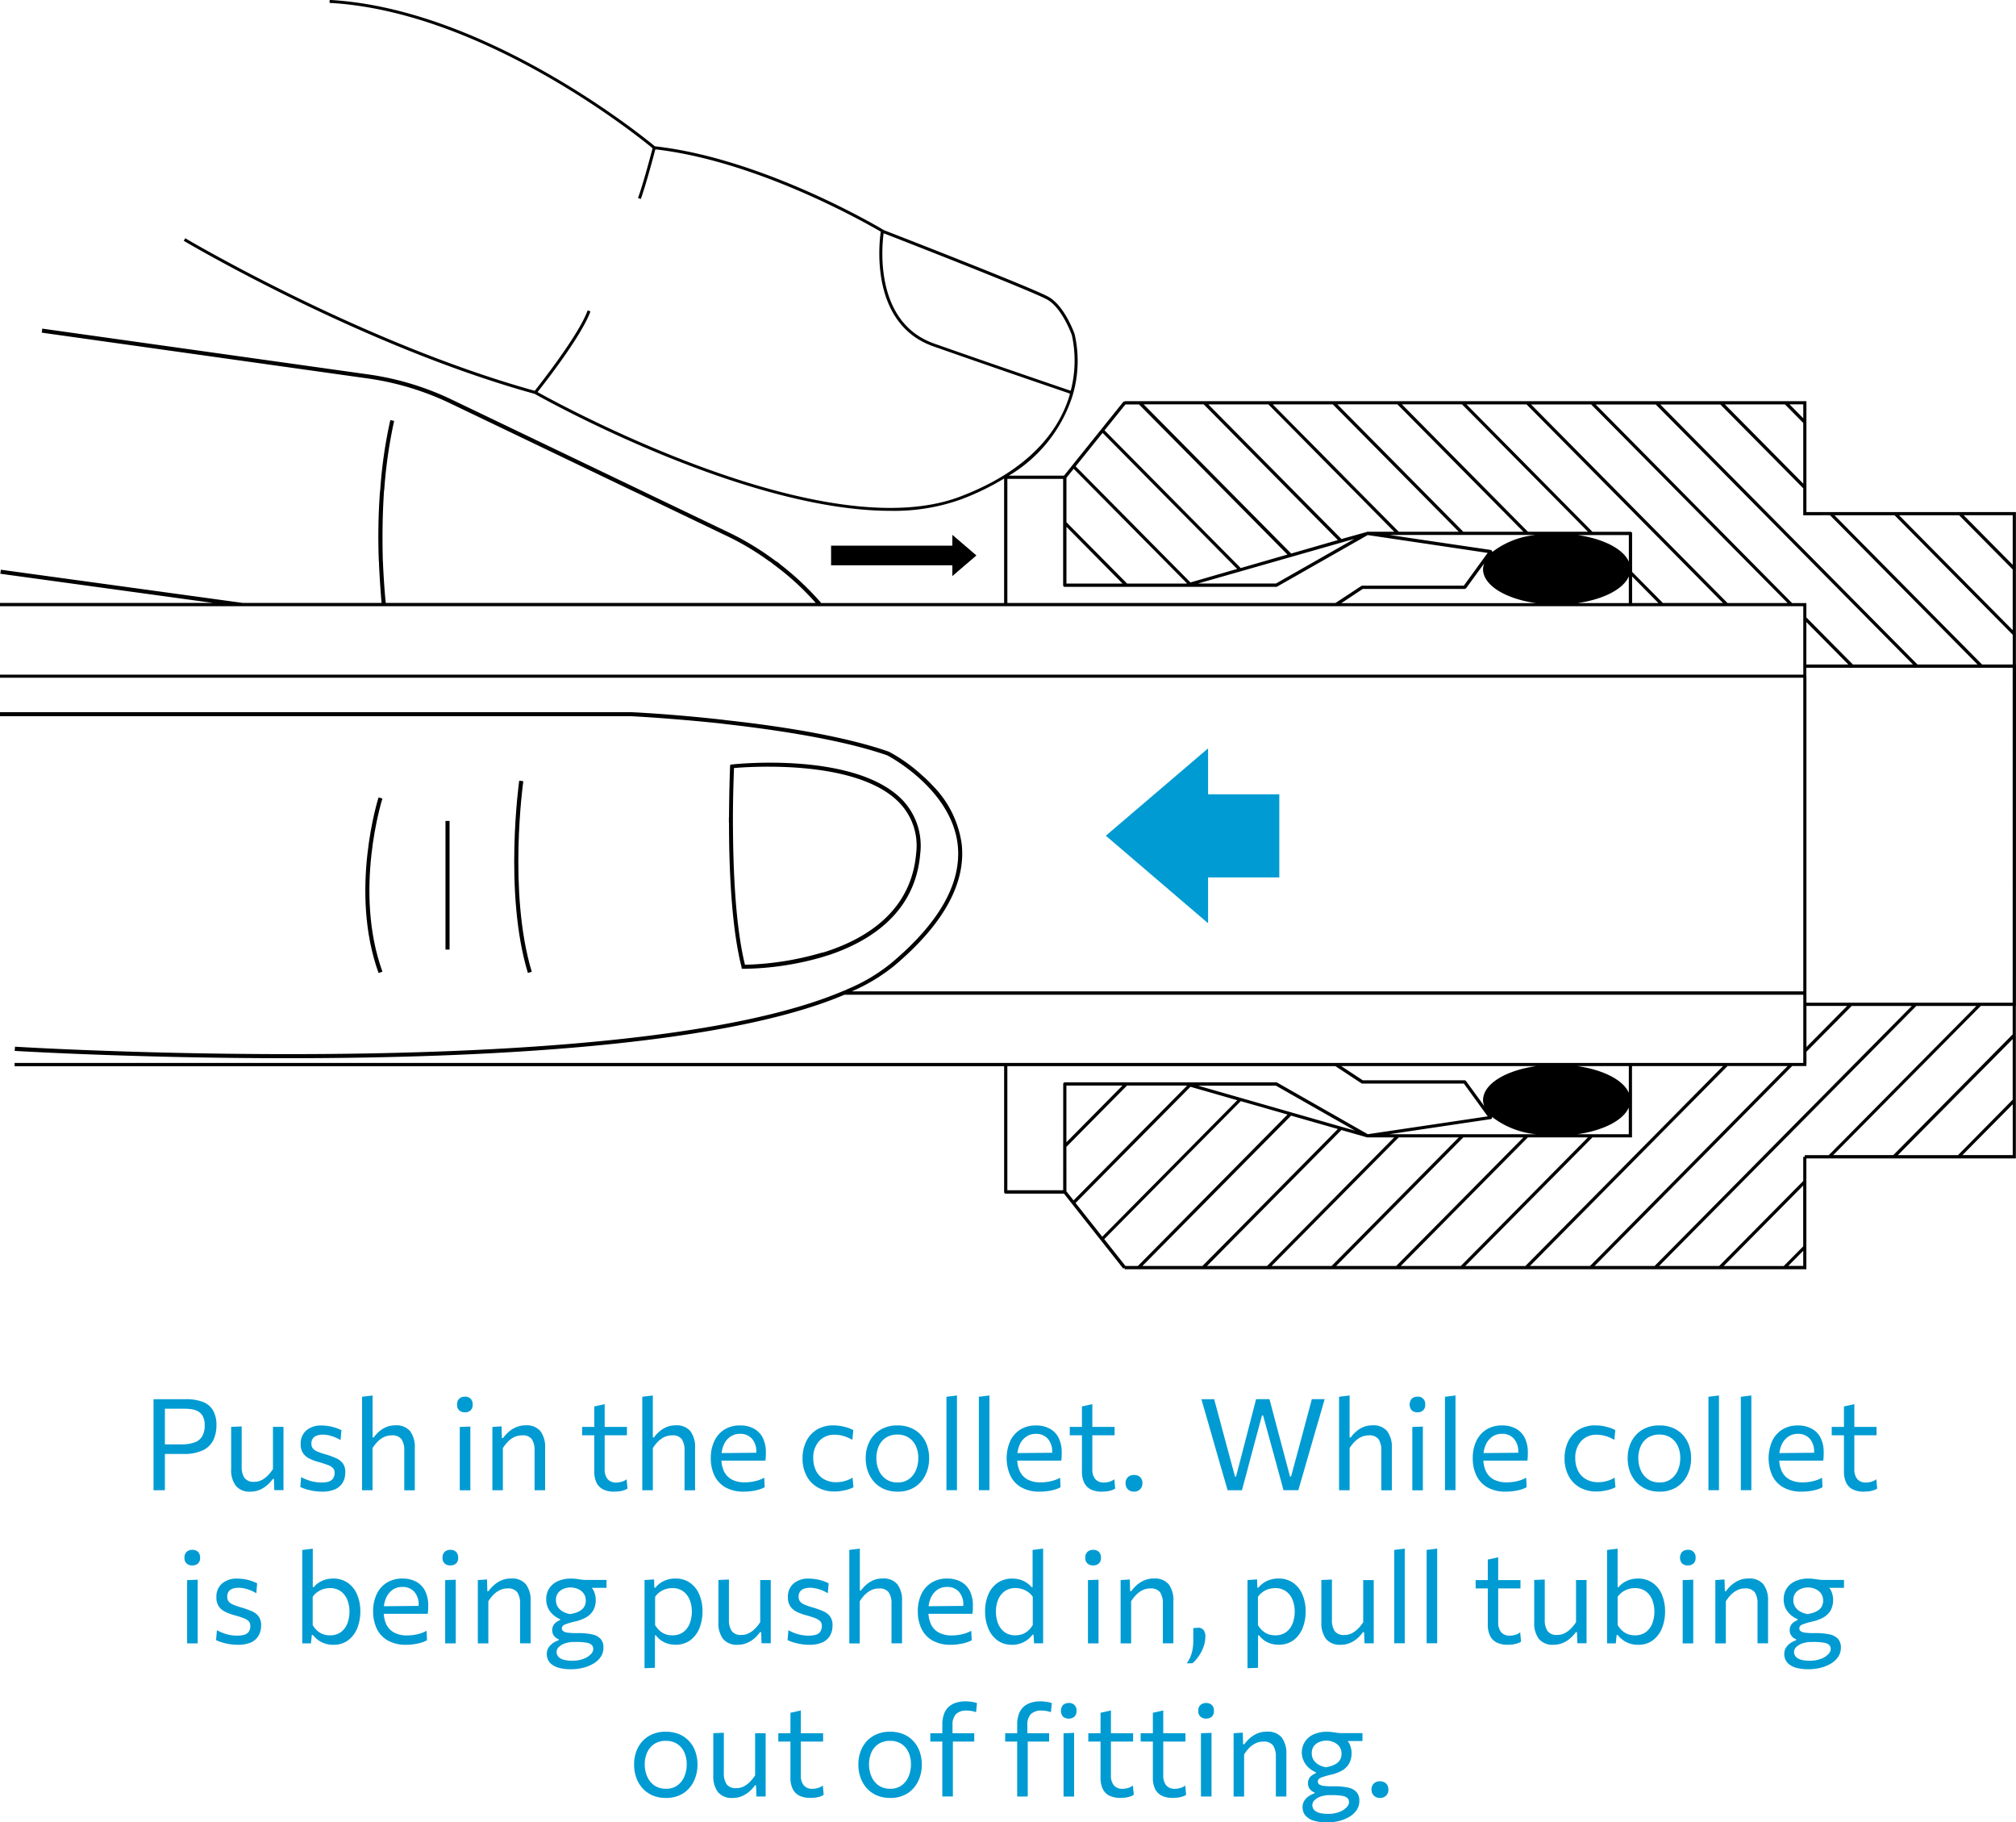 <?xml version="1.0" encoding="UTF-8"?> <svg xmlns="http://www.w3.org/2000/svg" xmlns:xlink="http://www.w3.org/1999/xlink" width="200.474" height="181.188" viewBox="0 0 200.474 181.188"><defs><clipPath id="clip-path"><rect id="Rectangle_53" data-name="Rectangle 53" width="200.474" height="181.188" transform="translate(0)" fill="none"></rect></clipPath></defs><g id="Group_4952" data-name="Group 4952" clip-path="url(#clip-path)"><g id="Group_4946" data-name="Group 4946" transform="translate(15.267 138.741)"><g id="Group_4881" data-name="Group 4881" transform="translate(0 0.37)"><path id="Path_3998" data-name="Path 3998" d="M-190.73,117.953V108.9h3.2a4.681,4.681,0,0,1,1.711.272,2.016,2.016,0,0,1,1.011.851,2.878,2.878,0,0,1,.334,1.466,3.369,3.369,0,0,1-.307,1.475,2.211,2.211,0,0,1-1.025,1.011,4.372,4.372,0,0,1-1.965.37h-1.978v-.953h1.764a3.841,3.841,0,0,0,1.328-.192,1.435,1.435,0,0,0,.766-.61,2.146,2.146,0,0,0,.249-1.1,1.862,1.862,0,0,0-.183-.887,1.2,1.2,0,0,0-.477-.49,1.767,1.767,0,0,0-.637-.214,4.908,4.908,0,0,0-.664-.049h-2.553l.557-.784v8.883Z" transform="translate(190.73 -108.9)" fill="#009bd2"></path></g><g id="Group_4882" data-name="Group 4882" transform="translate(7.72 3.078)"><path id="Path_3999" data-name="Path 3999" d="M-171.471,121.462a1.759,1.759,0,0,1-1.466-.579,2.606,2.606,0,0,1-.463-1.675v-4.183l1.047-.045v3.978a1.986,1.986,0,0,0,.276,1.14,1.105,1.105,0,0,0,.971.388,1.574,1.574,0,0,0,.74-.174,2.332,2.332,0,0,0,.615-.459,4.39,4.39,0,0,0,.508-.633v-4.2h1.047v6.295h-.913l-.04-1.114h-.111a3.3,3.3,0,0,1-.512.575,2.8,2.8,0,0,1-.74.486A2.205,2.205,0,0,1-171.471,121.462Z" transform="translate(173.4 -114.98)" fill="#009bd2"></path></g><g id="Group_4883" data-name="Group 4883" transform="translate(14.599 2.989)"><path id="Path_4000" data-name="Path 4000" d="M-155.817,121.351a5.227,5.227,0,0,1-.789-.062,6.8,6.8,0,0,1-.744-.165,3.8,3.8,0,0,1-.61-.236l.08-.985a4.174,4.174,0,0,0,.624.285,4.064,4.064,0,0,0,.691.192,3.958,3.958,0,0,0,.722.067,2.676,2.676,0,0,0,.646-.076.883.883,0,0,0,.468-.294.959.959,0,0,0,.174-.619.628.628,0,0,0-.151-.437,1.327,1.327,0,0,0-.508-.312,9.675,9.675,0,0,0-.967-.312,4.574,4.574,0,0,1-.9-.343,1.6,1.6,0,0,1-.619-.544,1.583,1.583,0,0,1-.227-.891,1.694,1.694,0,0,1,.561-1.35,2.2,2.2,0,0,1,1.51-.49,4.252,4.252,0,0,1,.762.067,4.753,4.753,0,0,1,.682.174,3.705,3.705,0,0,1,.539.227l-.089.985a3.3,3.3,0,0,0-.628-.312,3.615,3.615,0,0,0-.624-.183,3.039,3.039,0,0,0-.526-.053,1.86,1.86,0,0,0-.517.076.828.828,0,0,0-.428.267.81.81,0,0,0-.174.557.752.752,0,0,0,.12.437.988.988,0,0,0,.419.321,5.452,5.452,0,0,0,.824.29,8.1,8.1,0,0,1,1.074.388,1.717,1.717,0,0,1,.691.526,1.439,1.439,0,0,1,.241.891,2.007,2.007,0,0,1-.241.989,1.656,1.656,0,0,1-.757.686A3.18,3.18,0,0,1-155.817,121.351Z" transform="translate(157.96 -114.78)" fill="#009bd2"></path></g><g id="Group_4884" data-name="Group 4884" transform="translate(20.738 0)"><path id="Path_4001" data-name="Path 4001" d="M-144.18,117.492V108.2l1.047-.129v4.17h.111a3.574,3.574,0,0,1,.49-.544,2.627,2.627,0,0,1,.717-.468,2.283,2.283,0,0,1,.949-.187,1.765,1.765,0,0,1,1.466.579,2.641,2.641,0,0,1,.463,1.675v4.2h-1.047v-3.925a1.975,1.975,0,0,0-.272-1.145,1.1,1.1,0,0,0-.976-.388,1.767,1.767,0,0,0-.775.169,2.317,2.317,0,0,0-.633.459,3.912,3.912,0,0,0-.5.637v4.192h-1.038Z" transform="translate(144.18 -108.07)" fill="#009bd2"></path></g><g id="Group_4885" data-name="Group 4885" transform="translate(30.182 0.125)"><path id="Path_4002" data-name="Path 4002" d="M-122.2,109.9a.818.818,0,0,1-.561-.192.744.744,0,0,1-.214-.584.74.74,0,0,1,.214-.579.82.82,0,0,1,.57-.2.769.769,0,0,1,.557.2.764.764,0,0,1,.209.575.736.736,0,0,1-.209.584A.785.785,0,0,1-122.2,109.9Zm-.508,7.747v-6.29l1.051-.04v6.335h-1.051Z" transform="translate(122.98 -108.35)" fill="#009bd2"></path></g><g id="Group_4886" data-name="Group 4886" transform="translate(33.697 2.971)"><path id="Path_4003" data-name="Path 4003" d="M-115.09,121.191V114.9l.913-.062.031,1.167h.111a4.047,4.047,0,0,1,.521-.579,2.814,2.814,0,0,1,.748-.486,2.389,2.389,0,0,1,.989-.2,1.759,1.759,0,0,1,1.466.579,2.641,2.641,0,0,1,.463,1.675v4.2h-1.047v-3.925a2.012,2.012,0,0,0-.267-1.145,1.1,1.1,0,0,0-.976-.388,1.767,1.767,0,0,0-.775.169,2.252,2.252,0,0,0-.633.459,3.912,3.912,0,0,0-.5.637v4.192Z" transform="translate(115.09 -114.74)" fill="#009bd2"></path></g><g id="Group_4887" data-name="Group 4887" transform="translate(42.621 0.864)"><path id="Path_4004" data-name="Path 4004" d="M-95.06,113.106v-.833h4.455v.833H-95.06Zm3.163,5.6a2.339,2.339,0,0,1-1.065-.218,1.473,1.473,0,0,1-.664-.664,2.53,2.53,0,0,1-.227-1.145v-6.442l1.034-.227v6.429a1.524,1.524,0,0,0,.29,1.02,1.08,1.08,0,0,0,.887.343,2.01,2.01,0,0,0,.512-.076,1.438,1.438,0,0,0,.495-.249l.089.922a1.172,1.172,0,0,1-.343.165,2.768,2.768,0,0,1-.477.116C-91.536,118.693-91.714,118.706-91.9,118.706Z" transform="translate(95.06 -110.01)" fill="#009bd2"></path></g><g id="Group_4888" data-name="Group 4888" transform="translate(48.604 0)"><path id="Path_4005" data-name="Path 4005" d="M-81.63,117.492V108.2l1.047-.129v4.17h.116a3.352,3.352,0,0,1,.49-.544,2.627,2.627,0,0,1,.717-.468,2.283,2.283,0,0,1,.949-.187,1.759,1.759,0,0,1,1.466.579,2.641,2.641,0,0,1,.463,1.675v4.2h-1.047v-3.925a2.012,2.012,0,0,0-.267-1.145,1.109,1.109,0,0,0-.976-.388,1.767,1.767,0,0,0-.775.169,2.252,2.252,0,0,0-.633.459,3.912,3.912,0,0,0-.5.637v4.192H-81.63Z" transform="translate(81.63 -108.07)" fill="#009bd2"></path></g><g id="Group_4889" data-name="Group 4889" transform="translate(55.415 2.98)"><path id="Path_4006" data-name="Path 4006" d="M-63.039,121.34a3.584,3.584,0,0,1-1.858-.432,2.7,2.7,0,0,1-1.087-1.181,3.961,3.961,0,0,1-.356-1.715,3.917,3.917,0,0,1,.347-1.688,2.709,2.709,0,0,1,1-1.149,2.848,2.848,0,0,1,1.559-.414,2.8,2.8,0,0,1,1.372.312,2.105,2.105,0,0,1,.887.909,3.215,3.215,0,0,1,.312,1.479c0,.156,0,.3-.009.423a2.732,2.732,0,0,1-.04.379l-.922-.463c.009-.067.013-.129.018-.192s0-.125,0-.183a1.9,1.9,0,0,0-.445-1.363,1.524,1.524,0,0,0-1.163-.468,1.65,1.65,0,0,0-.993.3,1.906,1.906,0,0,0-.642.815,2.944,2.944,0,0,0-.227,1.185v.147a2.934,2.934,0,0,0,.254,1.27,1.829,1.829,0,0,0,.771.82,2.69,2.69,0,0,0,1.319.285,4.541,4.541,0,0,0,.633-.045,4.259,4.259,0,0,0,.659-.147,3.207,3.207,0,0,0,.624-.267l.045.944a3,3,0,0,1-.561.232,4.8,4.8,0,0,1-.7.151A5.755,5.755,0,0,1-63.039,121.34Zm-2.865-3.078v-.748l4.353-.04.642.241v.544H-65.9Z" transform="translate(66.34 -114.76)" fill="#009bd2"></path></g><g id="Group_4890" data-name="Group 4890" transform="translate(64.539 2.976)"><path id="Path_4007" data-name="Path 4007" d="M-42.666,121.321a3.3,3.3,0,0,1-1.733-.432,2.825,2.825,0,0,1-1.087-1.176,3.662,3.662,0,0,1-.374-1.675,3.884,3.884,0,0,1,.356-1.68,2.817,2.817,0,0,1,1.047-1.176,3.072,3.072,0,0,1,1.675-.432,4.356,4.356,0,0,1,.726.062,5.188,5.188,0,0,1,.677.165,3.487,3.487,0,0,1,.566.245l-.094.967a4.052,4.052,0,0,0-.668-.316,3.058,3.058,0,0,0-.584-.151,3.448,3.448,0,0,0-.5-.045,2.021,2.021,0,0,0-1.55.633,2.413,2.413,0,0,0-.584,1.7,2.781,2.781,0,0,0,.258,1.216,2,2,0,0,0,.775.855,2.423,2.423,0,0,0,1.283.316,2.81,2.81,0,0,0,.544-.053,2.989,2.989,0,0,0,.535-.147,2.612,2.612,0,0,0,.512-.254l.089.958a2.661,2.661,0,0,1-.49.2,3.889,3.889,0,0,1-.624.147A3.629,3.629,0,0,1-42.666,121.321Z" transform="translate(45.86 -114.75)" fill="#009bd2"></path></g><g id="Group_4891" data-name="Group 4891" transform="translate(70.816 2.98)"><path id="Path_4008" data-name="Path 4008" d="M-28.594,121.34a3.293,3.293,0,0,1-1.372-.267,2.9,2.9,0,0,1-.993-.731,3.208,3.208,0,0,1-.606-1.06,3.836,3.836,0,0,1-.2-1.261,3.6,3.6,0,0,1,.383-1.68,2.906,2.906,0,0,1,1.091-1.158,3.2,3.2,0,0,1,1.684-.423,3.312,3.312,0,0,1,1.336.249,2.848,2.848,0,0,1,.989.691,3.013,3.013,0,0,1,.615,1.038,3.875,3.875,0,0,1,.209,1.283,3.69,3.69,0,0,1-.379,1.688,2.963,2.963,0,0,1-1.083,1.2A3.071,3.071,0,0,1-28.594,121.34Zm0-.913a1.831,1.831,0,0,0,1.145-.343,2.1,2.1,0,0,0,.686-.891,3.072,3.072,0,0,0,.227-1.176,2.8,2.8,0,0,0-.254-1.234,1.922,1.922,0,0,0-.717-.82,2,2,0,0,0-1.1-.294,2.02,2.02,0,0,0-1.154.312,1.956,1.956,0,0,0-.708.842,2.944,2.944,0,0,0-.236,1.194,2.994,2.994,0,0,0,.232,1.176,2.069,2.069,0,0,0,.7.891A1.946,1.946,0,0,0-28.594,120.427Z" transform="translate(31.77 -114.76)" fill="#009bd2"></path></g><g id="Group_4892" data-name="Group 4892" transform="translate(78.849 0)"><path id="Path_4009" data-name="Path 4009" d="M-13.74,117.492V108.2l1.047-.129v9.418H-13.74Z" transform="translate(13.74 -108.07)" fill="#009bd2"></path></g><g id="Group_4893" data-name="Group 4893" transform="translate(82.074 0)"><path id="Path_4010" data-name="Path 4010" d="M-6.5,117.492V108.2l1.047-.129v9.418H-6.5Z" transform="translate(6.5 -108.07)" fill="#009bd2"></path></g><g id="Group_4894" data-name="Group 4894" transform="translate(84.836 2.98)"><path id="Path_4011" data-name="Path 4011" d="M3,121.34a3.584,3.584,0,0,1-1.858-.432,2.7,2.7,0,0,1-1.087-1.181,4.291,4.291,0,0,1-.009-3.4,2.709,2.709,0,0,1,1-1.149,2.848,2.848,0,0,1,1.559-.414,2.8,2.8,0,0,1,1.372.312,2.105,2.105,0,0,1,.887.909,3.215,3.215,0,0,1,.312,1.479c0,.156,0,.3-.009.423a2.731,2.731,0,0,1-.04.379l-.922-.463c.009-.067.013-.129.018-.192s0-.125,0-.183a1.9,1.9,0,0,0-.445-1.363,1.524,1.524,0,0,0-1.163-.468,1.65,1.65,0,0,0-.993.3,1.906,1.906,0,0,0-.642.815,2.944,2.944,0,0,0-.227,1.185v.147a2.934,2.934,0,0,0,.254,1.27,1.829,1.829,0,0,0,.771.82,2.69,2.69,0,0,0,1.319.285,4.541,4.541,0,0,0,.633-.045,4.259,4.259,0,0,0,.659-.147,3.207,3.207,0,0,0,.624-.267l.045.944a3,3,0,0,1-.561.232,4.8,4.8,0,0,1-.7.151A5.706,5.706,0,0,1,3,121.34Zm-2.86-3.078v-.748l4.353-.04.642.241v.544H.141Z" transform="translate(0.3 -114.76)" fill="#009bd2"></path></g><g id="Group_4895" data-name="Group 4895" transform="translate(91.113 0.864)"><path id="Path_4012" data-name="Path 4012" d="M13.79,113.106v-.833h4.455v.833H13.79Zm3.163,5.6a2.339,2.339,0,0,1-1.065-.218,1.473,1.473,0,0,1-.664-.664A2.53,2.53,0,0,1,15,116.679v-6.442l1.034-.227v6.429a1.524,1.524,0,0,0,.29,1.02,1.08,1.08,0,0,0,.887.343,2.01,2.01,0,0,0,.512-.076,1.438,1.438,0,0,0,.495-.249l.089.922a1.173,1.173,0,0,1-.343.165,2.768,2.768,0,0,1-.477.116C17.314,118.693,17.136,118.706,16.953,118.706Z" transform="translate(-13.79 -110.01)" fill="#009bd2"></path></g><g id="Group_4896" data-name="Group 4896" transform="translate(96.66 7.908)"><path id="Path_4013" data-name="Path 4013" d="M27.082,127.473a.908.908,0,0,1-.45-.107.8.8,0,0,1-.29-.294.885.885,0,0,1-.1-.432.8.8,0,0,1,.227-.6.824.824,0,0,1,.61-.223.921.921,0,0,1,.45.1.773.773,0,0,1,.29.285.88.88,0,0,1,.1.428.835.835,0,0,1-.223.6A.805.805,0,0,1,27.082,127.473Z" transform="translate(-26.24 -125.82)" fill="#009bd2"></path></g><g id="Group_4897" data-name="Group 4897" transform="translate(104.202 0.374)"><path id="Path_4014" data-name="Path 4014" d="M45.776,117.958c-.125-.45-.263-.927-.414-1.439s-.285-.985-.414-1.421l-.811-2.833c-.147-.5-.3-1.056-.477-1.657s-.334-1.167-.49-1.7h1.27c.178.646.361,1.332.552,2.045s.374,1.4.548,2.045l.971,3.6h.107l.944-3.649c.111-.419.223-.86.343-1.323s.241-.922.361-1.39.236-.9.343-1.332h1.332c.169.646.343,1.319.535,2.023s.365,1.377.539,2.031l.967,3.635h.107l.985-3.653c.169-.628.352-1.3.539-2.018s.37-1.39.539-2.018h1.274c-.156.539-.321,1.1-.49,1.7s-.33,1.136-.477,1.635l-.824,2.856c-.129.45-.267.931-.414,1.439s-.285.985-.414,1.421h-1.47c-.169-.624-.347-1.279-.535-1.969s-.365-1.336-.53-1.938l-.967-3.524h-.111l-.949,3.524c-.16.61-.334,1.261-.517,1.956s-.361,1.345-.526,1.956H45.776Z" transform="translate(-43.17 -108.91)" fill="#009bd2"></path></g><g id="Group_4898" data-name="Group 4898" transform="translate(117.892 0)"><path id="Path_4015" data-name="Path 4015" d="M73.9,117.492V108.2l1.047-.129v4.17h.116a3.352,3.352,0,0,1,.49-.544,2.627,2.627,0,0,1,.717-.468,2.283,2.283,0,0,1,.949-.187,1.759,1.759,0,0,1,1.466.579,2.641,2.641,0,0,1,.463,1.675v4.2H78.1v-3.925a2.012,2.012,0,0,0-.267-1.145,1.109,1.109,0,0,0-.976-.388,1.767,1.767,0,0,0-.775.169,2.252,2.252,0,0,0-.633.459,3.912,3.912,0,0,0-.5.637v4.192H73.9Z" transform="translate(-73.9 -108.07)" fill="#009bd2"></path></g><g id="Group_4899" data-name="Group 4899" transform="translate(124.908 0.125)"><path id="Path_4016" data-name="Path 4016" d="M90.425,109.9a.818.818,0,0,1-.561-.192.9.9,0,0,1,0-1.163.82.82,0,0,1,.57-.2.71.71,0,0,1,.766.775.736.736,0,0,1-.209.584A.792.792,0,0,1,90.425,109.9Zm-.508,7.747v-6.29l1.051-.04v6.335H89.917Z" transform="translate(-89.65 -108.35)" fill="#009bd2"></path></g><g id="Group_4900" data-name="Group 4900" transform="translate(128.423 0)"><path id="Path_4017" data-name="Path 4017" d="M97.54,117.492V108.2l1.047-.129v9.418H97.54Z" transform="translate(-97.54 -108.07)" fill="#009bd2"></path></g><g id="Group_4901" data-name="Group 4901" transform="translate(131.186 2.98)"><path id="Path_4018" data-name="Path 4018" d="M107.041,121.34a3.584,3.584,0,0,1-1.858-.432,2.7,2.7,0,0,1-1.087-1.181,3.961,3.961,0,0,1-.356-1.715,3.917,3.917,0,0,1,.347-1.688,2.709,2.709,0,0,1,1-1.149,2.848,2.848,0,0,1,1.559-.414,2.8,2.8,0,0,1,1.372.312,2.105,2.105,0,0,1,.887.909,3.215,3.215,0,0,1,.312,1.479c0,.156,0,.3-.009.423a2.731,2.731,0,0,1-.04.379l-.922-.463c.009-.067.013-.129.018-.192s0-.125,0-.183a1.9,1.9,0,0,0-.446-1.363,1.524,1.524,0,0,0-1.163-.468,1.65,1.65,0,0,0-.993.3,1.906,1.906,0,0,0-.642.815,2.944,2.944,0,0,0-.227,1.185v.147a2.934,2.934,0,0,0,.254,1.27,1.829,1.829,0,0,0,.771.82,2.69,2.69,0,0,0,1.319.285,4.541,4.541,0,0,0,.633-.045,4.258,4.258,0,0,0,.659-.147,3.208,3.208,0,0,0,.624-.267l.045.944a3,3,0,0,1-.561.232,4.8,4.8,0,0,1-.7.151A5.706,5.706,0,0,1,107.041,121.34Zm-2.865-3.078v-.748l4.353-.04.642.241v.544h-4.994Z" transform="translate(-103.74 -114.76)" fill="#009bd2"></path></g><g id="Group_4902" data-name="Group 4902" transform="translate(140.314 2.976)"><path id="Path_4019" data-name="Path 4019" d="M127.424,121.321a3.3,3.3,0,0,1-1.733-.432,2.825,2.825,0,0,1-1.087-1.176,3.662,3.662,0,0,1-.374-1.675,3.884,3.884,0,0,1,.356-1.68,2.817,2.817,0,0,1,1.047-1.176,3.072,3.072,0,0,1,1.675-.432,4.356,4.356,0,0,1,.726.062,5.794,5.794,0,0,1,.677.165,3.487,3.487,0,0,1,.566.245l-.094.967a4.051,4.051,0,0,0-.668-.316,3.058,3.058,0,0,0-.584-.151,3.447,3.447,0,0,0-.5-.045,2.021,2.021,0,0,0-1.55.633,2.413,2.413,0,0,0-.584,1.7,2.781,2.781,0,0,0,.258,1.216,2,2,0,0,0,.775.855,2.423,2.423,0,0,0,1.283.316,2.81,2.81,0,0,0,.543-.053,2.989,2.989,0,0,0,.535-.147,2.613,2.613,0,0,0,.512-.254l.089.958a2.661,2.661,0,0,1-.49.2,3.889,3.889,0,0,1-.624.147A3.685,3.685,0,0,1,127.424,121.321Z" transform="translate(-124.23 -114.75)" fill="#009bd2"></path></g><g id="Group_4903" data-name="Group 4903" transform="translate(146.586 2.98)"><path id="Path_4020" data-name="Path 4020" d="M141.486,121.34a3.293,3.293,0,0,1-1.372-.267,2.9,2.9,0,0,1-.993-.731,3.208,3.208,0,0,1-.606-1.06,3.836,3.836,0,0,1-.2-1.261,3.6,3.6,0,0,1,.383-1.68,2.907,2.907,0,0,1,1.091-1.158,3.2,3.2,0,0,1,1.684-.423,3.312,3.312,0,0,1,1.336.249,2.847,2.847,0,0,1,.989.691,3.013,3.013,0,0,1,.615,1.038,3.875,3.875,0,0,1,.209,1.283,3.69,3.69,0,0,1-.379,1.688,2.963,2.963,0,0,1-1.083,1.2A3.071,3.071,0,0,1,141.486,121.34Zm0-.913a1.831,1.831,0,0,0,1.145-.343,2.1,2.1,0,0,0,.686-.891,3.073,3.073,0,0,0,.227-1.176,2.8,2.8,0,0,0-.254-1.234,1.922,1.922,0,0,0-.717-.82,2,2,0,0,0-1.1-.294,2.02,2.02,0,0,0-1.154.312,1.956,1.956,0,0,0-.708.842,2.943,2.943,0,0,0-.236,1.194,2.994,2.994,0,0,0,.232,1.176,2.069,2.069,0,0,0,.7.891A1.955,1.955,0,0,0,141.486,120.427Z" transform="translate(-138.31 -114.76)" fill="#009bd2"></path></g><g id="Group_4904" data-name="Group 4904" transform="translate(154.623 0)"><path id="Path_4021" data-name="Path 4021" d="M156.35,117.492V108.2l1.047-.129v9.418H156.35Z" transform="translate(-156.35 -108.07)" fill="#009bd2"></path></g><g id="Group_4905" data-name="Group 4905" transform="translate(157.844 0)"><path id="Path_4022" data-name="Path 4022" d="M163.58,117.492V108.2l1.047-.129v9.418H163.58Z" transform="translate(-163.58 -108.07)" fill="#009bd2"></path></g><g id="Group_4906" data-name="Group 4906" transform="translate(160.606 2.98)"><path id="Path_4023" data-name="Path 4023" d="M173.081,121.34a3.584,3.584,0,0,1-1.858-.432,2.7,2.7,0,0,1-1.087-1.181,4.291,4.291,0,0,1-.009-3.4,2.709,2.709,0,0,1,1-1.149,2.848,2.848,0,0,1,1.559-.414,2.8,2.8,0,0,1,1.372.312,2.106,2.106,0,0,1,.887.909,3.215,3.215,0,0,1,.312,1.479c0,.156,0,.3-.009.423a2.731,2.731,0,0,1-.04.379l-.922-.463c.009-.067.013-.129.018-.192s0-.125,0-.183a1.9,1.9,0,0,0-.445-1.363,1.524,1.524,0,0,0-1.163-.468,1.65,1.65,0,0,0-.993.3,1.906,1.906,0,0,0-.642.815,2.944,2.944,0,0,0-.227,1.185v.147a2.934,2.934,0,0,0,.254,1.27,1.829,1.829,0,0,0,.771.82,2.69,2.69,0,0,0,1.319.285,4.541,4.541,0,0,0,.633-.045,4.259,4.259,0,0,0,.659-.147,3.208,3.208,0,0,0,.624-.267l.045.944a3,3,0,0,1-.561.232,4.8,4.8,0,0,1-.7.151A5.705,5.705,0,0,1,173.081,121.34Zm-2.86-3.078v-.748l4.353-.04.642.241v.544h-4.994Z" transform="translate(-169.78 -114.76)" fill="#009bd2"></path></g><g id="Group_4907" data-name="Group 4907" transform="translate(166.883 0.864)"><path id="Path_4024" data-name="Path 4024" d="M183.87,113.106v-.833h4.455v.833H183.87Zm3.167,5.6a2.339,2.339,0,0,1-1.065-.218,1.473,1.473,0,0,1-.664-.664,2.533,2.533,0,0,1-.223-1.145v-6.442l1.034-.227v6.429a1.524,1.524,0,0,0,.29,1.02,1.086,1.086,0,0,0,.887.343,2.009,2.009,0,0,0,.512-.076,1.438,1.438,0,0,0,.495-.249l.089.922a1.173,1.173,0,0,1-.343.165,2.873,2.873,0,0,1-.477.116C187.394,118.693,187.216,118.706,187.037,118.706Z" transform="translate(-183.87 -110.01)" fill="#009bd2"></path></g><g id="Group_4908" data-name="Group 4908" transform="translate(3.078 15.352)"><path id="Path_4025" data-name="Path 4025" d="M-183.049,144.076a.8.8,0,0,1-.557-.192.719.719,0,0,1-.214-.579.734.734,0,0,1,.214-.579.82.82,0,0,1,.57-.2.787.787,0,0,1,.561.2.768.768,0,0,1,.209.579.735.735,0,0,1-.209.579A.842.842,0,0,1-183.049,144.076Zm-.508,7.747v-6.286l1.051-.04v6.331h-1.051Z" transform="translate(183.82 -142.53)" fill="#009bd2"></path></g><g id="Group_4909" data-name="Group 4909" transform="translate(6.219 18.212)"><path id="Path_4026" data-name="Path 4026" d="M-174.623,155.526a5.223,5.223,0,0,1-.789-.062,5.955,5.955,0,0,1-.748-.169,3.424,3.424,0,0,1-.61-.236l.085-.985a4.193,4.193,0,0,0,.624.29,4.525,4.525,0,0,0,.691.192,3.9,3.9,0,0,0,.717.062,2.676,2.676,0,0,0,.646-.076.851.851,0,0,0,.468-.29.967.967,0,0,0,.174-.619.662.662,0,0,0-.151-.441,1.429,1.429,0,0,0-.512-.312c-.241-.094-.561-.2-.967-.307a4.877,4.877,0,0,1-.9-.343,1.637,1.637,0,0,1-.619-.544,1.6,1.6,0,0,1-.223-.9,1.707,1.707,0,0,1,.561-1.35,2.227,2.227,0,0,1,1.515-.49,4.705,4.705,0,0,1,.762.067,4.544,4.544,0,0,1,.677.174,3.909,3.909,0,0,1,.539.232l-.089.985a3.773,3.773,0,0,0-.628-.316,3.655,3.655,0,0,0-.619-.178,3.038,3.038,0,0,0-.526-.053,2.064,2.064,0,0,0-.517.071.877.877,0,0,0-.428.267.832.832,0,0,0-.169.557.777.777,0,0,0,.12.441,1.064,1.064,0,0,0,.419.321,6,6,0,0,0,.824.29,9.211,9.211,0,0,1,1.078.383,1.671,1.671,0,0,1,.686.526,1.465,1.465,0,0,1,.241.9,2.007,2.007,0,0,1-.241.989,1.718,1.718,0,0,1-.753.686A3.283,3.283,0,0,1-174.623,155.526Z" transform="translate(176.77 -148.95)" fill="#009bd2"></path></g><g id="Group_4910" data-name="Group 4910" transform="translate(14.786 15.232)"><path id="Path_4027" data-name="Path 4027" d="M-154.453,151.816a2.712,2.712,0,0,1-.806-.116,2.564,2.564,0,0,1-.673-.334,2.823,2.823,0,0,1-.552-.53h-.1l-.089.842h-.864v-9.289l1.047-.129v3.822h.107a1.914,1.914,0,0,1,.459-.423,2.588,2.588,0,0,1,.65-.312,2.7,2.7,0,0,1,.8-.116,2.49,2.49,0,0,1,1.47.428,2.653,2.653,0,0,1,.922,1.167,4.2,4.2,0,0,1,.321,1.68,4.421,4.421,0,0,1-.294,1.631,2.781,2.781,0,0,1-.9,1.216A2.371,2.371,0,0,1-154.453,151.816Zm-.316-.944a1.745,1.745,0,0,0,1.1-.334,1.943,1.943,0,0,0,.628-.869,3.246,3.246,0,0,0,.2-1.149,3.1,3.1,0,0,0-.214-1.172,1.921,1.921,0,0,0-.646-.846,1.786,1.786,0,0,0-1.1-.321,2.271,2.271,0,0,0-.646.1,2.079,2.079,0,0,0-.588.294,1.816,1.816,0,0,0-.463.477v2.8a2.273,2.273,0,0,0,.441.552,1.858,1.858,0,0,0,.566.352A1.916,1.916,0,0,0-154.769,150.871Z" transform="translate(157.54 -142.26)" fill="#009bd2"></path></g><g id="Group_4911" data-name="Group 4911" transform="translate(21.838 18.203)"><path id="Path_4028" data-name="Path 4028" d="M-138.409,155.514a3.628,3.628,0,0,1-1.858-.432,2.7,2.7,0,0,1-1.087-1.181,3.975,3.975,0,0,1-.356-1.715,3.9,3.9,0,0,1,.347-1.688,2.683,2.683,0,0,1,1-1.149,2.85,2.85,0,0,1,1.559-.419,2.851,2.851,0,0,1,1.372.312,2.13,2.13,0,0,1,.887.909,3.234,3.234,0,0,1,.312,1.484c0,.156,0,.3-.009.423a2.807,2.807,0,0,1-.04.379l-.922-.463c.009-.067.013-.134.018-.2s0-.12,0-.183a1.878,1.878,0,0,0-.445-1.359,1.524,1.524,0,0,0-1.163-.468,1.678,1.678,0,0,0-.993.294,1.946,1.946,0,0,0-.642.82,2.913,2.913,0,0,0-.227,1.185v.147a2.9,2.9,0,0,0,.254,1.265,1.807,1.807,0,0,0,.771.82,2.64,2.64,0,0,0,1.319.29,4.57,4.57,0,0,0,.633-.049,4.262,4.262,0,0,0,.659-.147,3.208,3.208,0,0,0,.624-.267l.045.944a3,3,0,0,1-.561.232,4.277,4.277,0,0,1-.7.151A4.606,4.606,0,0,1-138.409,155.514Zm-2.865-3.078v-.748l4.353-.04.642.241v.548Z" transform="translate(141.71 -148.93)" fill="#009bd2"></path></g><g id="Group_4912" data-name="Group 4912" transform="translate(28.739 15.352)"><path id="Path_4029" data-name="Path 4029" d="M-125.449,144.076a.8.8,0,0,1-.557-.192.719.719,0,0,1-.214-.579.734.734,0,0,1,.214-.579.82.82,0,0,1,.57-.2.788.788,0,0,1,.561.2.768.768,0,0,1,.209.579.735.735,0,0,1-.209.579A.842.842,0,0,1-125.449,144.076Zm-.508,7.747v-6.286l1.051-.04v6.331h-1.051Z" transform="translate(126.22 -142.53)" fill="#009bd2"></path></g><g id="Group_4913" data-name="Group 4913" transform="translate(32.25 18.199)"><path id="Path_4030" data-name="Path 4030" d="M-118.34,155.366v-6.29l.913-.062.031,1.163h.116a3.769,3.769,0,0,1,.521-.579,2.781,2.781,0,0,1,.748-.486,2.375,2.375,0,0,1,.989-.192,1.765,1.765,0,0,1,1.466.579,2.624,2.624,0,0,1,.463,1.675v4.192h-1.047v-3.925a1.984,1.984,0,0,0-.272-1.145,1.115,1.115,0,0,0-.976-.388,1.709,1.709,0,0,0-.775.174,2.318,2.318,0,0,0-.633.459,3.948,3.948,0,0,0-.5.642v4.188h-1.042Z" transform="translate(118.34 -148.92)" fill="#009bd2"></path></g><g id="Group_4914" data-name="Group 4914" transform="translate(39.048 18.207)"><path id="Path_4031" data-name="Path 4031" d="M-100.6,157.952a4.532,4.532,0,0,1-1.172-.129,2.1,2.1,0,0,1-.744-.343,1.242,1.242,0,0,1-.388-.477,1.349,1.349,0,0,1-.116-.539,1.155,1.155,0,0,1,.209-.713,1.578,1.578,0,0,1,.49-.454,2.354,2.354,0,0,1,.49-.232v-.089a1.025,1.025,0,0,1-.258-.134.987.987,0,0,1-.272-.3.886.886,0,0,1-.12-.481.965.965,0,0,1,.085-.41.9.9,0,0,1,.263-.334,1.708,1.708,0,0,1,.437-.254v-.094a1.651,1.651,0,0,1-.374-.192,2.421,2.421,0,0,1-.459-.374,2.024,2.024,0,0,1-.392-.588,2.03,2.03,0,0,1-.156-.824,1.944,1.944,0,0,1,.3-1.078,1.974,1.974,0,0,1,.855-.717,3.094,3.094,0,0,1,1.3-.258,3.689,3.689,0,0,1,.53.031c.147.022.3.045.463.067a3.711,3.711,0,0,0,.588.036h1.96v.784H-99.5l.3-.495a1.754,1.754,0,0,1,.8.708,2.051,2.051,0,0,1,.245.993,2,2,0,0,1-.254,1.047,1.921,1.921,0,0,1-.717.695,3.991,3.991,0,0,1-1.078.4,7.189,7.189,0,0,0-.989.29c-.214.085-.325.214-.325.388a.333.333,0,0,0,.134.285.987.987,0,0,0,.423.147,5.662,5.662,0,0,0,.766.045h.272a6.349,6.349,0,0,1,1.435.134,1.549,1.549,0,0,1,.829.454,1.247,1.247,0,0,1,.272.846,1.617,1.617,0,0,1-.285.953,2.251,2.251,0,0,1-.762.677,3.829,3.829,0,0,1-1.038.4A4.947,4.947,0,0,1-100.6,157.952Zm-.094-5.484a4.218,4.218,0,0,0,.5-.116,2.16,2.16,0,0,0,.508-.227,1.193,1.193,0,0,0,.388-.388,1.128,1.128,0,0,0,.151-.61,1.12,1.12,0,0,0-.236-.744,1.37,1.37,0,0,0-.579-.423,1.781,1.781,0,0,0-.673-.138,1.843,1.843,0,0,0-.722.138,1.252,1.252,0,0,0-.543.41,1.13,1.13,0,0,0-.209.695,1.2,1.2,0,0,0,.2.713,1.462,1.462,0,0,0,.526.463A2.086,2.086,0,0,0-100.7,152.468Zm.183,4.638a3.111,3.111,0,0,0,1.172-.2,1.911,1.911,0,0,0,.708-.459.779.779,0,0,0,.232-.495.585.585,0,0,0-.138-.4.98.98,0,0,0-.521-.236,5.813,5.813,0,0,0-1.1-.076h-.236a2.7,2.7,0,0,0-.784.129,1.657,1.657,0,0,0-.624.352.684.684,0,0,0-.245.526.7.7,0,0,0,.08.321.722.722,0,0,0,.258.276,1.4,1.4,0,0,0,.477.192A3.633,3.633,0,0,0-100.514,157.106Z" transform="translate(103.08 -148.94)" fill="#009bd2"></path></g><g id="Group_4915" data-name="Group 4915" transform="translate(48.826 18.199)"><path id="Path_4032" data-name="Path 4032" d="M-81.13,157.839v-8.767l.949-.062.027.82h.107a2.145,2.145,0,0,1,.481-.454,2.461,2.461,0,0,1,.668-.33,2.567,2.567,0,0,1,.829-.125,2.467,2.467,0,0,1,1.466.428,2.652,2.652,0,0,1,.922,1.167,4.276,4.276,0,0,1,.316,1.68,4.421,4.421,0,0,1-.294,1.631,2.781,2.781,0,0,1-.9,1.216,2.419,2.419,0,0,1-1.5.459,2.67,2.67,0,0,1-.775-.111,2.355,2.355,0,0,1-.646-.316,2.551,2.551,0,0,1-.521-.508h-.094v3.23Zm2.767-3.274a1.758,1.758,0,0,0,1.109-.334,1.943,1.943,0,0,0,.628-.869,3.247,3.247,0,0,0,.2-1.149,3.1,3.1,0,0,0-.214-1.172,1.945,1.945,0,0,0-.642-.846,1.8,1.8,0,0,0-1.1-.321,2.246,2.246,0,0,0-.646.1,2.078,2.078,0,0,0-.588.294,1.888,1.888,0,0,0-.463.477v2.8a2.5,2.5,0,0,0,.441.552,1.88,1.88,0,0,0,.57.352A1.8,1.8,0,0,0-78.363,154.564Z" transform="translate(81.13 -148.92)" fill="#009bd2"></path></g><g id="Group_4916" data-name="Group 4916" transform="translate(56.173 18.305)"><path id="Path_4033" data-name="Path 4033" d="M-62.711,155.642a1.772,1.772,0,0,1-1.466-.579,2.614,2.614,0,0,1-.463-1.675V149.2l1.047-.045v3.983a1.961,1.961,0,0,0,.276,1.136,1.094,1.094,0,0,0,.971.388,1.574,1.574,0,0,0,.74-.174,2.333,2.333,0,0,0,.615-.459,3.95,3.95,0,0,0,.508-.633v-4.192h1.047v6.29h-.913l-.04-1.109H-60.5a3.661,3.661,0,0,1-.512.575,2.788,2.788,0,0,1-.74.481A2.286,2.286,0,0,1-62.711,155.642Z" transform="translate(64.64 -149.16)" fill="#009bd2"></path></g><g id="Group_4917" data-name="Group 4917" transform="translate(63.051 18.212)"><path id="Path_4034" data-name="Path 4034" d="M-47.057,155.526a5.223,5.223,0,0,1-.789-.062,5.882,5.882,0,0,1-.744-.169,3.425,3.425,0,0,1-.61-.236l.08-.985a4.191,4.191,0,0,0,.624.29,4.525,4.525,0,0,0,.691.192,3.95,3.95,0,0,0,.722.062,2.676,2.676,0,0,0,.646-.076.851.851,0,0,0,.468-.29.967.967,0,0,0,.174-.619.64.64,0,0,0-.151-.441,1.445,1.445,0,0,0-.508-.312c-.241-.094-.561-.2-.967-.307a4.877,4.877,0,0,1-.9-.343,1.637,1.637,0,0,1-.619-.544,1.6,1.6,0,0,1-.227-.9,1.707,1.707,0,0,1,.561-1.35,2.223,2.223,0,0,1,1.51-.49,4.705,4.705,0,0,1,.762.067,4.754,4.754,0,0,1,.682.174,3.907,3.907,0,0,1,.539.232l-.089.985a3.609,3.609,0,0,0-.628-.316,3.585,3.585,0,0,0-.624-.178,3.039,3.039,0,0,0-.526-.053,2.036,2.036,0,0,0-.517.071.858.858,0,0,0-.428.267.81.81,0,0,0-.174.557.777.777,0,0,0,.12.441,1.064,1.064,0,0,0,.419.321,6,6,0,0,0,.824.29,8.833,8.833,0,0,1,1.074.383,1.717,1.717,0,0,1,.691.526,1.465,1.465,0,0,1,.241.9,2.007,2.007,0,0,1-.241.989,1.706,1.706,0,0,1-.757.686A3.194,3.194,0,0,1-47.057,155.526Z" transform="translate(49.2 -148.95)" fill="#009bd2"></path></g><g id="Group_4918" data-name="Group 4918" transform="translate(69.19 15.227)"><path id="Path_4035" data-name="Path 4035" d="M-35.42,151.668v-9.289l1.047-.129v4.165h.111a3.8,3.8,0,0,1,.49-.544,2.851,2.851,0,0,1,.717-.468,2.283,2.283,0,0,1,.949-.183,1.765,1.765,0,0,1,1.466.579,2.624,2.624,0,0,1,.463,1.675v4.192h-1.047v-3.925A1.984,1.984,0,0,0-31.5,146.6a1.115,1.115,0,0,0-.976-.388,1.709,1.709,0,0,0-.775.174,2.318,2.318,0,0,0-.633.459,3.947,3.947,0,0,0-.5.642v4.188H-35.42Z" transform="translate(35.42 -142.25)" fill="#009bd2"></path></g><g id="Group_4919" data-name="Group 4919" transform="translate(76.002 18.203)"><path id="Path_4036" data-name="Path 4036" d="M-16.829,155.514a3.628,3.628,0,0,1-1.858-.432,2.7,2.7,0,0,1-1.087-1.181,3.975,3.975,0,0,1-.356-1.715,3.9,3.9,0,0,1,.347-1.688,2.683,2.683,0,0,1,1-1.149,2.85,2.85,0,0,1,1.559-.419,2.851,2.851,0,0,1,1.372.312,2.13,2.13,0,0,1,.887.909,3.234,3.234,0,0,1,.312,1.484c0,.156,0,.3-.009.423a2.805,2.805,0,0,1-.04.379l-.922-.463c.009-.067.013-.134.018-.2s0-.12,0-.183a1.878,1.878,0,0,0-.445-1.359,1.524,1.524,0,0,0-1.163-.468,1.678,1.678,0,0,0-.993.294,1.946,1.946,0,0,0-.642.82,2.914,2.914,0,0,0-.227,1.185v.147a2.9,2.9,0,0,0,.254,1.265,1.807,1.807,0,0,0,.771.82,2.64,2.64,0,0,0,1.319.29,4.57,4.57,0,0,0,.633-.049,4.262,4.262,0,0,0,.659-.147,3.208,3.208,0,0,0,.624-.267l.045.944a3,3,0,0,1-.561.232,4.277,4.277,0,0,1-.7.151A4.572,4.572,0,0,1-16.829,155.514Zm-2.86-3.078v-.748l4.353-.04.642.241v.548Z" transform="translate(20.13 -148.93)" fill="#009bd2"></path></g><g id="Group_4920" data-name="Group 4920" transform="translate(82.702 15.232)"><path id="Path_4037" data-name="Path 4037" d="M-2.4,151.816a2.4,2.4,0,0,1-1.5-.459,2.789,2.789,0,0,1-.9-1.216,4.333,4.333,0,0,1-.3-1.631,4.183,4.183,0,0,1,.316-1.68,2.628,2.628,0,0,1,.922-1.167,2.49,2.49,0,0,1,1.47-.428,2.661,2.661,0,0,1,.8.116,2.351,2.351,0,0,1,.646.312,2.034,2.034,0,0,1,.463.423h.107v-3.7l1.047-.129v9.413H-.23l-.053-.86h-.1a2.655,2.655,0,0,1-.552.543,2.36,2.36,0,0,1-.668.339A2.537,2.537,0,0,1-2.4,151.816Zm.316-.944a1.968,1.968,0,0,0,.708-.12A1.936,1.936,0,0,0-.8,150.4a2.406,2.406,0,0,0,.441-.552v-2.8a1.766,1.766,0,0,0-.468-.477,2.022,2.022,0,0,0-.588-.294,2.3,2.3,0,0,0-.646-.1,1.777,1.777,0,0,0-1.1.321,1.961,1.961,0,0,0-.646.846,3.1,3.1,0,0,0-.214,1.172,3.152,3.152,0,0,0,.2,1.149,1.977,1.977,0,0,0,.628.869A1.719,1.719,0,0,0-2.083,150.871Z" transform="translate(5.09 -142.26)" fill="#009bd2"></path></g><g id="Group_4921" data-name="Group 4921" transform="translate(92.659 15.352)"><path id="Path_4038" data-name="Path 4038" d="M18.031,144.076a.8.8,0,0,1-.557-.192.719.719,0,0,1-.214-.579.734.734,0,0,1,.214-.579.82.82,0,0,1,.57-.2.788.788,0,0,1,.561.2.768.768,0,0,1,.209.579.735.735,0,0,1-.209.579A.842.842,0,0,1,18.031,144.076Zm-.508,7.747v-6.286l1.051-.04v6.331H17.523Z" transform="translate(-17.26 -142.53)" fill="#009bd2"></path></g><g id="Group_4922" data-name="Group 4922" transform="translate(96.169 18.199)"><path id="Path_4039" data-name="Path 4039" d="M25.14,155.366v-6.29l.913-.062.031,1.163H26.2a3.769,3.769,0,0,1,.521-.579,2.781,2.781,0,0,1,.748-.486,2.375,2.375,0,0,1,.989-.192,1.765,1.765,0,0,1,1.466.579,2.624,2.624,0,0,1,.463,1.675v4.192H29.341v-3.925a1.985,1.985,0,0,0-.272-1.145,1.115,1.115,0,0,0-.976-.388,1.709,1.709,0,0,0-.775.174,2.318,2.318,0,0,0-.633.459,3.948,3.948,0,0,0-.5.642v4.188H25.14Z" transform="translate(-25.14 -148.92)" fill="#009bd2"></path></g><g id="Group_4923" data-name="Group 4923" transform="translate(102.745 23.09)"><path id="Path_4040" data-name="Path 4040" d="M39.9,163.446a3.4,3.4,0,0,0,.388-.713,3.5,3.5,0,0,0,.2-.74,4.964,4.964,0,0,0,.062-.838V159.94l.535-.04a.629.629,0,0,1,.508.267,1.007,1.007,0,0,1,.16.579,3.1,3.1,0,0,1-.1.78,3.436,3.436,0,0,1-.29.744,3.641,3.641,0,0,1-.414.646,3.32,3.32,0,0,1-.477.512Z" transform="translate(-39.9 -159.9)" fill="#009bd2"></path></g><g id="Group_4924" data-name="Group 4924" transform="translate(108.786 18.199)"><path id="Path_4041" data-name="Path 4041" d="M53.46,157.839v-8.767l.953-.062.027.82h.107a2.354,2.354,0,0,1,.481-.454,2.426,2.426,0,0,1,.673-.33,2.567,2.567,0,0,1,.829-.125,2.49,2.49,0,0,1,1.47.428,2.653,2.653,0,0,1,.922,1.167,4.2,4.2,0,0,1,.321,1.68,4.421,4.421,0,0,1-.294,1.631,2.781,2.781,0,0,1-.9,1.216,2.419,2.419,0,0,1-1.5.459,2.693,2.693,0,0,1-.775-.111,2.355,2.355,0,0,1-.646-.316,2.689,2.689,0,0,1-.526-.508h-.094v3.23Zm2.767-3.274a1.745,1.745,0,0,0,1.1-.334,1.943,1.943,0,0,0,.628-.869,3.247,3.247,0,0,0,.2-1.149,3.1,3.1,0,0,0-.214-1.172,1.921,1.921,0,0,0-.646-.846,1.786,1.786,0,0,0-1.1-.321,2.27,2.27,0,0,0-.646.1,2.078,2.078,0,0,0-.588.294,1.816,1.816,0,0,0-.463.477v2.8a2.271,2.271,0,0,0,.441.552,1.858,1.858,0,0,0,.566.352A1.932,1.932,0,0,0,56.227,154.564Z" transform="translate(-53.46 -148.92)" fill="#009bd2"></path></g><g id="Group_4925" data-name="Group 4925" transform="translate(116.132 18.305)"><path id="Path_4042" data-name="Path 4042" d="M71.879,155.642a1.778,1.778,0,0,1-1.466-.579,2.641,2.641,0,0,1-.463-1.675V149.2L71,149.16v3.983a1.963,1.963,0,0,0,.272,1.136,1.1,1.1,0,0,0,.971.388,1.605,1.605,0,0,0,.744-.174,2.407,2.407,0,0,0,.615-.459,3.951,3.951,0,0,0,.508-.633v-4.192h1.047v6.29H74.24L74.2,154.39h-.116a3.854,3.854,0,0,1-.508.575,2.862,2.862,0,0,1-.74.481A2.306,2.306,0,0,1,71.879,155.642Z" transform="translate(-69.95 -149.16)" fill="#009bd2"></path></g><g id="Group_4926" data-name="Group 4926" transform="translate(123.38 15.227)"><path id="Path_4043" data-name="Path 4043" d="M86.22,151.668v-9.289l1.047-.129v9.413H86.22Z" transform="translate(-86.22 -142.25)" fill="#009bd2"></path></g><g id="Group_4927" data-name="Group 4927" transform="translate(126.601 15.227)"><path id="Path_4044" data-name="Path 4044" d="M93.45,151.668v-9.289l1.047-.129v9.413H93.45Z" transform="translate(-93.45 -142.25)" fill="#009bd2"></path></g><g id="Group_4928" data-name="Group 4928" transform="translate(131.475 16.091)"><path id="Path_4045" data-name="Path 4045" d="M104.39,147.282v-.829h4.455v.829H104.39Zm3.163,5.6a2.4,2.4,0,0,1-1.065-.218,1.473,1.473,0,0,1-.664-.664,2.543,2.543,0,0,1-.227-1.145v-6.437l1.034-.232v6.424a1.545,1.545,0,0,0,.29,1.025,1.094,1.094,0,0,0,.887.343,1.845,1.845,0,0,0,.512-.08,1.364,1.364,0,0,0,.495-.249l.089.922a1.293,1.293,0,0,1-.343.169,3.266,3.266,0,0,1-.477.111A5.066,5.066,0,0,1,107.553,152.886Z" transform="translate(-104.39 -144.19)" fill="#009bd2"></path></g><g id="Group_4929" data-name="Group 4929" transform="translate(137.298 18.305)"><path id="Path_4046" data-name="Path 4046" d="M119.389,155.642a1.772,1.772,0,0,1-1.466-.579,2.614,2.614,0,0,1-.463-1.675V149.2l1.047-.045v3.983a1.96,1.96,0,0,0,.276,1.136,1.094,1.094,0,0,0,.971.388,1.574,1.574,0,0,0,.74-.174,2.333,2.333,0,0,0,.615-.459,3.95,3.95,0,0,0,.508-.633v-4.192h1.047v6.29h-.913l-.04-1.109H121.6a3.662,3.662,0,0,1-.512.575,2.788,2.788,0,0,1-.74.481A2.3,2.3,0,0,1,119.389,155.642Z" transform="translate(-117.46 -149.16)" fill="#009bd2"></path></g><g id="Group_4930" data-name="Group 4930" transform="translate(144.537 15.232)"><path id="Path_4047" data-name="Path 4047" d="M136.8,151.816a2.712,2.712,0,0,1-.806-.116,2.564,2.564,0,0,1-.673-.334,2.951,2.951,0,0,1-.552-.53h-.1l-.089.842h-.864v-9.289l1.047-.129v3.822h.107a1.915,1.915,0,0,1,.459-.423,2.516,2.516,0,0,1,.65-.312,2.7,2.7,0,0,1,.8-.116,2.467,2.467,0,0,1,1.466.428,2.653,2.653,0,0,1,.922,1.167,4.276,4.276,0,0,1,.316,1.68,4.421,4.421,0,0,1-.294,1.631,2.781,2.781,0,0,1-.9,1.216A2.35,2.35,0,0,1,136.8,151.816Zm-.316-.944a1.758,1.758,0,0,0,1.109-.334,1.943,1.943,0,0,0,.628-.869,3.247,3.247,0,0,0,.2-1.149,3.1,3.1,0,0,0-.214-1.172,1.945,1.945,0,0,0-.642-.846,1.8,1.8,0,0,0-1.1-.321,2.247,2.247,0,0,0-.646.1,2.08,2.08,0,0,0-.588.294,1.889,1.889,0,0,0-.463.477v2.8a2.506,2.506,0,0,0,.441.552,1.879,1.879,0,0,0,.57.352A1.8,1.8,0,0,0,136.481,150.871Z" transform="translate(-133.71 -142.26)" fill="#009bd2"></path></g><g id="Group_4931" data-name="Group 4931" transform="translate(151.794 15.352)"><path id="Path_4048" data-name="Path 4048" d="M150.775,144.076a.818.818,0,0,1-.561-.192.891.891,0,0,1,0-1.158.82.82,0,0,1,.57-.2.71.71,0,0,1,.766.78.72.72,0,0,1-.209.579A.81.81,0,0,1,150.775,144.076Zm-.508,7.747v-6.286l1.051-.04v6.331h-1.051Z" transform="translate(-150 -142.53)" fill="#009bd2"></path></g><g id="Group_4932" data-name="Group 4932" transform="translate(155.309 18.199)"><path id="Path_4049" data-name="Path 4049" d="M157.89,155.366v-6.29l.913-.062.031,1.163h.111a4.3,4.3,0,0,1,.521-.579,2.928,2.928,0,0,1,.748-.486,2.389,2.389,0,0,1,.989-.192,1.759,1.759,0,0,1,1.466.579,2.624,2.624,0,0,1,.463,1.675v4.192h-1.047v-3.925a2.022,2.022,0,0,0-.267-1.145,1.121,1.121,0,0,0-.976-.388,1.709,1.709,0,0,0-.775.174,2.252,2.252,0,0,0-.633.459,3.947,3.947,0,0,0-.5.642v4.188H157.89Z" transform="translate(-157.89 -148.92)" fill="#009bd2"></path></g><g id="Group_4933" data-name="Group 4933" transform="translate(162.107 18.207)"><path id="Path_4050" data-name="Path 4050" d="M175.627,157.952a4.556,4.556,0,0,1-1.172-.129,2.1,2.1,0,0,1-.744-.343,1.242,1.242,0,0,1-.388-.477,1.349,1.349,0,0,1-.116-.539,1.156,1.156,0,0,1,.209-.713,1.578,1.578,0,0,1,.49-.454,2.354,2.354,0,0,1,.49-.232v-.089a1.025,1.025,0,0,1-.258-.134.987.987,0,0,1-.272-.3.886.886,0,0,1-.12-.481.965.965,0,0,1,.085-.41.9.9,0,0,1,.263-.334,1.707,1.707,0,0,1,.437-.254v-.094a1.651,1.651,0,0,1-.374-.192,2.421,2.421,0,0,1-.459-.374,1.94,1.94,0,0,1-.548-1.412,1.944,1.944,0,0,1,.3-1.078,1.974,1.974,0,0,1,.855-.717,3.094,3.094,0,0,1,1.3-.258,3.689,3.689,0,0,1,.53.031c.147.022.3.045.463.067a3.711,3.711,0,0,0,.588.036h1.96v.784h-2.424l.3-.495a1.755,1.755,0,0,1,.8.708,2.21,2.21,0,0,1-.009,2.04,1.921,1.921,0,0,1-.717.695,3.991,3.991,0,0,1-1.078.4,7.188,7.188,0,0,0-.989.29c-.214.085-.325.214-.325.388a.333.333,0,0,0,.134.285.987.987,0,0,0,.423.147,5.662,5.662,0,0,0,.766.045h.272a6.349,6.349,0,0,1,1.434.134,1.549,1.549,0,0,1,.829.454,1.247,1.247,0,0,1,.272.846,1.617,1.617,0,0,1-.285.953,2.251,2.251,0,0,1-.762.677,3.829,3.829,0,0,1-1.038.4A4.947,4.947,0,0,1,175.627,157.952Zm-.1-5.484a4.217,4.217,0,0,0,.5-.116,2.16,2.16,0,0,0,.508-.227,1.193,1.193,0,0,0,.388-.388,1.3,1.3,0,0,0-.085-1.354,1.37,1.37,0,0,0-.579-.423,1.781,1.781,0,0,0-.673-.138,1.843,1.843,0,0,0-.722.138,1.252,1.252,0,0,0-.543.41,1.13,1.13,0,0,0-.209.695,1.2,1.2,0,0,0,.2.713,1.463,1.463,0,0,0,.526.463A2.158,2.158,0,0,0,175.529,152.468Zm.187,4.638a3.111,3.111,0,0,0,1.172-.2,1.911,1.911,0,0,0,.708-.459.779.779,0,0,0,.232-.495.586.586,0,0,0-.138-.4.98.98,0,0,0-.521-.236,5.813,5.813,0,0,0-1.1-.076h-.236a2.7,2.7,0,0,0-.784.129,1.657,1.657,0,0,0-.624.352.684.684,0,0,0-.245.526.7.7,0,0,0,.08.321.722.722,0,0,0,.258.276,1.4,1.4,0,0,0,.477.192A3.632,3.632,0,0,0,175.716,157.106Z" transform="translate(-173.15 -148.94)" fill="#009bd2"></path></g><g id="Group_4934" data-name="Group 4934" transform="translate(47.784 33.435)"><path id="Path_4051" data-name="Path 4051" d="M-80.294,189.7a3.38,3.38,0,0,1-1.372-.267,2.9,2.9,0,0,1-.993-.731,3.229,3.229,0,0,1-.606-1.065,3.829,3.829,0,0,1-.2-1.256,3.6,3.6,0,0,1,.383-1.68A2.906,2.906,0,0,1-82,183.543a3.2,3.2,0,0,1,1.684-.423,3.428,3.428,0,0,1,1.341.245,2.8,2.8,0,0,1,.989.7,2.932,2.932,0,0,1,.615,1.038,3.856,3.856,0,0,1,.209,1.283,3.742,3.742,0,0,1-.379,1.684,2.935,2.935,0,0,1-1.083,1.2A3.156,3.156,0,0,1-80.294,189.7Zm0-.913a1.864,1.864,0,0,0,1.149-.343,2.115,2.115,0,0,0,.686-.9,3.05,3.05,0,0,0,.227-1.172,2.833,2.833,0,0,0-.254-1.238,1.952,1.952,0,0,0-.717-.82,2,2,0,0,0-1.1-.29,2.053,2.053,0,0,0-1.154.307,1.968,1.968,0,0,0-.708.846,2.843,2.843,0,0,0-.241,1.194,2.972,2.972,0,0,0,.232,1.172,2.109,2.109,0,0,0,.7.9A2,2,0,0,0-80.294,188.787Z" transform="translate(83.47 -183.12)" fill="#009bd2"></path></g><g id="Group_4935" data-name="Group 4935" transform="translate(55.665 33.533)"><path id="Path_4052" data-name="Path 4052" d="M-63.851,189.822a1.772,1.772,0,0,1-1.466-.579,2.614,2.614,0,0,1-.463-1.675v-4.183l1.047-.045v3.983a1.961,1.961,0,0,0,.276,1.136,1.094,1.094,0,0,0,.971.388,1.574,1.574,0,0,0,.74-.174,2.333,2.333,0,0,0,.615-.459,3.951,3.951,0,0,0,.508-.633v-4.192h1.047v6.29h-.913l-.04-1.109h-.111a3.662,3.662,0,0,1-.512.575,2.789,2.789,0,0,1-.74.481A2.3,2.3,0,0,1-63.851,189.822Z" transform="translate(65.78 -183.34)" fill="#009bd2"></path></g><g id="Group_4936" data-name="Group 4936" transform="translate(62.129 31.318)"><path id="Path_4053" data-name="Path 4053" d="M-51.27,181.462v-.829h4.455v.829H-51.27Zm3.163,5.6a2.4,2.4,0,0,1-1.065-.218,1.473,1.473,0,0,1-.664-.664,2.543,2.543,0,0,1-.227-1.145V178.6l1.034-.232v6.424a1.545,1.545,0,0,0,.29,1.025,1.094,1.094,0,0,0,.887.343,1.846,1.846,0,0,0,.512-.08,1.4,1.4,0,0,0,.494-.249l.089.922a1.293,1.293,0,0,1-.343.169,3.266,3.266,0,0,1-.477.111C-47.746,187.048-47.924,187.066-48.107,187.066Z" transform="translate(51.27 -178.37)" fill="#009bd2"></path></g><g id="Group_4937" data-name="Group 4937" transform="translate(70.086 33.435)"><path id="Path_4054" data-name="Path 4054" d="M-30.234,189.7a3.365,3.365,0,0,1-1.372-.267,2.9,2.9,0,0,1-.993-.731,3.229,3.229,0,0,1-.606-1.065,3.829,3.829,0,0,1-.2-1.256,3.6,3.6,0,0,1,.383-1.68,2.876,2.876,0,0,1,1.091-1.158,3.2,3.2,0,0,1,1.684-.423,3.39,3.39,0,0,1,1.336.245,2.8,2.8,0,0,1,.989.7,2.932,2.932,0,0,1,.615,1.038,3.856,3.856,0,0,1,.209,1.283,3.685,3.685,0,0,1-.379,1.684,2.935,2.935,0,0,1-1.083,1.2A3.151,3.151,0,0,1-30.234,189.7Zm0-.913a1.859,1.859,0,0,0,1.145-.343,2.115,2.115,0,0,0,.686-.9,3.05,3.05,0,0,0,.227-1.172,2.833,2.833,0,0,0-.254-1.238,1.922,1.922,0,0,0-.717-.82,1.993,1.993,0,0,0-1.1-.29,2.053,2.053,0,0,0-1.154.307,1.968,1.968,0,0,0-.708.846,2.913,2.913,0,0,0-.236,1.194,2.972,2.972,0,0,0,.232,1.172,2.109,2.109,0,0,0,.7.9A1.986,1.986,0,0,0-30.234,188.787Z" transform="translate(33.41 -183.12)" fill="#009bd2"></path></g><g id="Group_4938" data-name="Group 4938" transform="translate(77.245 30.41)"><path id="Path_4055" data-name="Path 4055" d="M-17.34,180.331V179.5h4.37v.829h-4.37Zm1.194,5.462v-7.115a3.061,3.061,0,0,1,.183-1.127,1.774,1.774,0,0,1,.5-.717,2.017,2.017,0,0,1,.731-.383,3.149,3.149,0,0,1,.882-.12,3.629,3.629,0,0,1,.445.027,3.224,3.224,0,0,1,.4.062,1.842,1.842,0,0,1,.307.089l-.094.9a2.556,2.556,0,0,0-.432-.116,2.853,2.853,0,0,0-.486-.045,1.446,1.446,0,0,0-1.083.356,1.533,1.533,0,0,0-.339,1.091v.8l.036.232v6.059Z" transform="translate(17.34 -176.33)" fill="#009bd2"></path></g><g id="Group_4939" data-name="Group 4939" transform="translate(84.689 30.41)"><path id="Path_4056" data-name="Path 4056" d="M-.63,180.331V179.5H3.74v.829H-.63Zm1.194,5.462v-7.115a3.061,3.061,0,0,1,.183-1.127,1.774,1.774,0,0,1,.5-.717,2.017,2.017,0,0,1,.731-.383,3.149,3.149,0,0,1,.882-.12,3.629,3.629,0,0,1,.445.027,3.224,3.224,0,0,1,.4.062,1.842,1.842,0,0,1,.307.089l-.094.9a2.556,2.556,0,0,0-.432-.116A2.853,2.853,0,0,0,3,177.252a1.446,1.446,0,0,0-1.083.356,1.533,1.533,0,0,0-.339,1.091v.8l.036.232v6.059Zm5.123-7.747a.818.818,0,0,1-.561-.192.891.891,0,0,1,0-1.158.82.82,0,0,1,.57-.2.71.71,0,0,1,.766.78.72.72,0,0,1-.209.579A.8.8,0,0,1,5.687,178.045Zm-.512,7.747v-6.286l1.051-.04V185.8H5.175Z" transform="translate(0.63 -176.33)" fill="#009bd2"></path></g><g id="Group_4940" data-name="Group 4940" transform="translate(92.957 31.318)"><path id="Path_4057" data-name="Path 4057" d="M17.93,181.462v-.829h4.455v.829H17.93Zm3.167,5.6a2.4,2.4,0,0,1-1.065-.218,1.473,1.473,0,0,1-.664-.664,2.546,2.546,0,0,1-.223-1.145V178.6l1.034-.232v6.424a1.545,1.545,0,0,0,.29,1.025,1.1,1.1,0,0,0,.887.343,1.846,1.846,0,0,0,.512-.08,1.364,1.364,0,0,0,.495-.249l.089.922a1.293,1.293,0,0,1-.343.169,3.409,3.409,0,0,1-.477.111C21.458,187.048,21.28,187.066,21.1,187.066Z" transform="translate(-17.93 -178.37)" fill="#009bd2"></path></g><g id="Group_4941" data-name="Group 4941" transform="translate(98.161 31.318)"><path id="Path_4058" data-name="Path 4058" d="M29.61,181.462v-.829h4.455v.829H29.61Zm3.167,5.6a2.4,2.4,0,0,1-1.065-.218,1.473,1.473,0,0,1-.664-.664,2.546,2.546,0,0,1-.223-1.145V178.6l1.034-.232v6.424a1.545,1.545,0,0,0,.29,1.025,1.1,1.1,0,0,0,.887.343,1.846,1.846,0,0,0,.512-.08,1.364,1.364,0,0,0,.495-.249l.089.922a1.293,1.293,0,0,1-.343.169,3.409,3.409,0,0,1-.477.111C33.138,187.048,32.96,187.066,32.777,187.066Z" transform="translate(-29.61 -178.37)" fill="#009bd2"></path></g><g id="Group_4942" data-name="Group 4942" transform="translate(103.894 30.579)"><path id="Path_4059" data-name="Path 4059" d="M43.251,178.256a.8.8,0,0,1-.557-.192.719.719,0,0,1-.214-.579.734.734,0,0,1,.214-.579.82.82,0,0,1,.57-.2.788.788,0,0,1,.561.2.768.768,0,0,1,.209.579.735.735,0,0,1-.209.579A.842.842,0,0,1,43.251,178.256ZM42.743,186v-6.286l1.051-.04v6.331H42.743Z" transform="translate(-42.48 -176.71)" fill="#009bd2"></path></g><g id="Group_4943" data-name="Group 4943" transform="translate(107.405 33.426)"><path id="Path_4060" data-name="Path 4060" d="M50.36,189.546v-6.29l.913-.062.031,1.163h.116a3.768,3.768,0,0,1,.521-.579,2.781,2.781,0,0,1,.748-.486,2.375,2.375,0,0,1,.989-.192,1.764,1.764,0,0,1,1.466.579,2.624,2.624,0,0,1,.463,1.675v4.192H54.561v-3.925a1.984,1.984,0,0,0-.272-1.145,1.115,1.115,0,0,0-.976-.388,1.709,1.709,0,0,0-.775.174,2.317,2.317,0,0,0-.633.459,3.949,3.949,0,0,0-.5.642v4.188H50.36Z" transform="translate(-50.36 -183.1)" fill="#009bd2"></path></g><g id="Group_4944" data-name="Group 4944" transform="translate(114.208 33.435)"><path id="Path_4061" data-name="Path 4061" d="M68.1,192.132A4.556,4.556,0,0,1,66.931,192a2.041,2.041,0,0,1-.74-.343,1.3,1.3,0,0,1-.392-.477,1.349,1.349,0,0,1-.116-.539,1.185,1.185,0,0,1,.209-.713,1.578,1.578,0,0,1,.49-.454,2.463,2.463,0,0,1,.49-.232v-.089a1.106,1.106,0,0,1-.258-.134.987.987,0,0,1-.272-.3.886.886,0,0,1-.12-.481.964.964,0,0,1,.085-.41.861.861,0,0,1,.263-.334,1.738,1.738,0,0,1,.441-.254v-.094a1.653,1.653,0,0,1-.374-.192,2.568,2.568,0,0,1-.459-.374A1.928,1.928,0,0,1,65.79,186a1.957,1.957,0,0,1,1-2.62,3.115,3.115,0,0,1,1.305-.258,3.686,3.686,0,0,1,.53.031l.468.067a3.711,3.711,0,0,0,.588.036h1.96v.784H69.216l.3-.495a1.777,1.777,0,0,1,.8.708,2.21,2.21,0,0,1-.009,2.04,1.955,1.955,0,0,1-.717.695,4.048,4.048,0,0,1-1.078.4,7.384,7.384,0,0,0-.989.29q-.321.127-.321.388a.333.333,0,0,0,.134.285.965.965,0,0,0,.423.147,5.091,5.091,0,0,0,.766.045H68.8a6.349,6.349,0,0,1,1.435.134,1.55,1.55,0,0,1,.829.454,1.268,1.268,0,0,1,.267.846,1.617,1.617,0,0,1-.285.953,2.294,2.294,0,0,1-.762.677,3.829,3.829,0,0,1-1.038.4A5.117,5.117,0,0,1,68.1,192.132Zm-.094-5.484a4.224,4.224,0,0,0,.5-.116,2.01,2.01,0,0,0,.508-.227,1.207,1.207,0,0,0,.392-.388,1.128,1.128,0,0,0,.151-.61,1.145,1.145,0,0,0-.236-.744,1.4,1.4,0,0,0-.579-.423A1.778,1.778,0,0,0,68.08,184a1.882,1.882,0,0,0-.726.138,1.253,1.253,0,0,0-.544.41,1.13,1.13,0,0,0-.209.695,1.2,1.2,0,0,0,.2.713,1.462,1.462,0,0,0,.526.463A2.061,2.061,0,0,0,68.009,186.648Zm.183,4.638a3.111,3.111,0,0,0,1.172-.2,1.911,1.911,0,0,0,.708-.459.788.788,0,0,0,.236-.495.586.586,0,0,0-.138-.4.98.98,0,0,0-.521-.236,5.786,5.786,0,0,0-1.1-.076h-.236a2.7,2.7,0,0,0-.784.129,1.712,1.712,0,0,0-.628.352.679.679,0,0,0-.241.526.752.752,0,0,0,.076.321.722.722,0,0,0,.258.276,1.436,1.436,0,0,0,.477.192A3.665,3.665,0,0,0,68.192,191.286Z" transform="translate(-65.63 -183.12)" fill="#009bd2"></path></g><g id="Group_4945" data-name="Group 4945" transform="translate(121.117 38.366)"><path id="Path_4062" data-name="Path 4062" d="M81.982,195.838a.865.865,0,0,1-.45-.111.785.785,0,0,1-.29-.29.9.9,0,0,1-.1-.432.8.8,0,0,1,.227-.6.84.84,0,0,1,.61-.218.921.921,0,0,1,.45.1.808.808,0,0,1,.29.285.9.9,0,0,1,.1.432.825.825,0,0,1-.223.6A.805.805,0,0,1,81.982,195.838Z" transform="translate(-81.14 -194.19)" fill="#009bd2"></path></g></g><g id="Group_4951" data-name="Group 4951" transform="translate(0 -0.004)"><g id="Group_4949" data-name="Group 4949" transform="translate(109.962 74.411)"><g id="Group_4948" data-name="Group 4948" transform="translate(0 0)"><g id="Group_4947" data-name="Group 4947"><path id="Path_4063" data-name="Path 4063" d="M39.084-31.774v8.264H32v4.553l-10.166-8.7L32-36.34v4.566Z" transform="translate(-21.83 36.34)" fill="#009bd2"></path></g></g></g><g id="Group_4950" data-name="Group 4950"><path id="Path_4064" data-name="Path 4064" d="M-24.526-137.3h-.009v-15.156H-45.367v-11.022h-67.8v.045c-.045,0-.094-.027-.125.013l-5.9,7.342h-5.48a14.306,14.306,0,0,0,6.308-7.881,11.975,11.975,0,0,0,.227-6.188c-.04-.111-.993-2.789-2.575-3.693-1.541-.882-15.784-6.411-16.368-6.633-.116-.071-11.846-7.128-22.8-8.349-.851-.708-16.679-13.69-32.334-14.55l-.018.294c15.583.855,31.323,13.784,32.125,14.452-.116.45-.909,3.462-1.448,4.945l.276.1c.53-1.452,1.292-4.353,1.448-4.936,10.1,1.154,20.849,7.271,22.417,8.184-.143.944-1.167,9.155,5.221,11.4,6.25,2.2,12.79,4.424,13.588,4.7-.018.071-.031.138-.049.209-.918,3.052-3.56,7.275-10.919,10.05-13.628,5.137-39.823-9.213-41.975-10.411.682-.86,4.375-5.564,5.261-8.019l-.276-.1c-.878,2.432-4.731,7.324-5.261,7.992-17.169-4.762-34.579-15.062-34.753-15.165l-.151.254c.174.1,17.668,10.456,34.9,15.218.691.392,20.72,11.627,35.372,11.627a19.768,19.768,0,0,0,6.985-1.123,25.564,25.564,0,0,0,4.321-2.089v12.38h-18.181a28.741,28.741,0,0,0-4.1-3.862,1.609,1.609,0,0,0-.419-.307,27.891,27.891,0,0,0-4.713-2.865l-8.21-3.934-.673-.325-18.6-8.919a28.236,28.236,0,0,0-8.358-2.522l-32.392-4.549-.053.4,32.392,4.549a28.026,28.026,0,0,1,8.228,2.481l17.838,8.554.691.325,8.954,4.295a26.765,26.765,0,0,1,4.205,2.5,2.092,2.092,0,0,1,.419.307,26.6,26.6,0,0,1,4.241,3.862h-42.759c-.107-1.034-.2-2.339-.272-3.862a1.78,1.78,0,0,0-.018-.307c-.053-2-.053-4.33.107-6.8a2.019,2.019,0,0,1,.036-.325,47.9,47.9,0,0,1,.98-6.8l-.379-.089a46.343,46.343,0,0,0-1,6.887c-.018.107-.018.218-.036.325a61.271,61.271,0,0,0-.107,6.8,1.886,1.886,0,0,1,.018.307c.071,1.524.165,2.829.254,3.862h-13.81l-24.048-3.3-.053.4,21.148,2.9H-225v.325H-45.678v6.807H-225v.307H-45.678V-104.8H-140.3a17.969,17.969,0,0,0,4.241-2.557c4.9-4.13,7.123-8.211,6.691-12.1a10.257,10.257,0,0,0-2.918-5.836,10.439,10.439,0,0,0-1.016-.98l-.018-.036-.036-.018a16.082,16.082,0,0,0-3.243-2.3c-4.442-1.559-10.875-2.557-16.2-3.136-.143-.018-.254-.036-.379-.053h-.018c-5.039-.561-8.954-.744-9.061-.744H-225v.4h62.713c.089,0,3.987.2,8.99.726.125.018.254.036.4.053,5.292.6,11.73,1.577,16.131,3.118.071.036,6.344,3.3,7,8.865.419,3.769-1.778,7.72-6.562,11.748a17.46,17.46,0,0,1-4.4,2.628v0a1.957,1.957,0,0,1-.374.165h0s0,0-.009,0c-21.513,9.217-81.744,5.609-82.395,5.555l-.036.419c.307.018,12.126.726,27.135.726,19.032,0,43.213-1.14,55.375-6.308h95.354v6.78H-223.548v.325h98.4v12.51a.16.16,0,0,0,.16.16h5.791l5.9,7.458.125-.1v.16h67.8V-88.191h20.831v-15.151h.009Zm-107.561-31.9c-5.992-2.107-5.217-9.7-5.043-10.973.793.307,14.791,5.751,16.278,6.6s2.432,3.506,2.437,3.524a11.816,11.816,0,0,1-.111,5.533C-119.426-164.821-125.9-167.026-132.087-169.2ZM-27.9-137.3l-14.675-14.835H-36.6l11.748,11.877v2.958Zm3.047-3.413-11.3-11.423h5.97l5.328,5.386Zm0-6.5-4.878-4.927h4.878Zm-18.172-4.927L-28.353-137.3h-5.97L-59.9-163.151h5.974l8.242,8.331v2.686Zm-2.655-3.141-7.792-7.876H-47.5l1.818,1.84Zm0-6.5-1.368-1.385h1.368Zm-30.94,13.2h0c0-.013-.018-.009-.022-.018a.192.192,0,0,0-.107-.089l-6.776-1-3.292-.49H-72.3a8.4,8.4,0,0,0-4.326,1.711c.009-.018.022-.031.022-.04C-76.6-148.538-76.623-148.556-76.623-148.574Zm-42.331-2.406,5.578,5.64h-5.578Zm6.032,5.64-6.032-6.094v-4.424l.717-.891,11.271,11.391-.067.018Zm39.854-5.154-12.523-12.661h5.974l12.523,12.661Zm-.45,0h-5.974l-12.523-12.661h5.974Zm-6.424,0h-5.97l-12.523-12.657h5.97Zm-6.42,0h-2.655a.107.107,0,0,0-.071.018c0,.018-.018.018-.036.018l-2.481.691h0l-13.245-13.387h5.974Zm-5.6.833-.009,0-4.633,1.336-14.67-14.831h5.97Zm1.644-.125-7.8,4.442h-7.756ZM-101.98-146.8l-4.638,1.341L-118.036-157l2.677-3.328,13.387,13.53Zm38.954-3.372v2.651c-.552-1.27-2.526-2.276-5.07-2.646h5.07Zm.325,3.662v-3.822a.164.164,0,0,0-.165-.165h-3.782l-12.523-12.661H-73.2l19.535,19.744h-5.974Zm2.615,3.1H-62.7v-2.646Zm-12.661-19.744h5.974l19.535,19.744h-5.974Zm-40.34,0h1.354l14.759,14.924h-.009l-4.638,1.341-13.543-13.69Zm-11.739,7.4h5.546v10.576a.16.16,0,0,0,.16.16h21.032a.182.182,0,0,0,.08-.022l9.017-5.128,7.137,1.06,4.789.713-2.37,3.257H-89.529a.133.133,0,0,0-.067.022c-.009,0-.013,0-.022,0l-.971.642-1.613,1.06h-32.624Zm34.918,11.222.428-.281h10.135c.018,0,.031-.018.045-.022a.181.181,0,0,0,.085-.036l1.778-2.446.031-.045a1.84,1.84,0,0,0-.12.579c0,1.608,2.227,2.949,5.261,3.381H-91.609Zm21.78,1.127c2.562-.365,4.549-1.377,5.1-2.651v2.651Zm21.339,0-19.535-19.744h5.974L-34.773-137.3h-5.97l-4.629-4.678v-1.43Zm1.417,1.884L-41.2-137.3h-4.174Zm0,4.549h20.515v33.3H-45.367v-32.454h-.009v-.842Zm-.151,48.617h-.16v2.406L-54.045-77.5h-5.97l25.576-25.848h5.97L-43.148-88.516h-2.379v.16Zm-.16,8.9-1.938,1.96h-5.974l7.908-8v6.036Zm-56.28-14.523-13.427,13.57-2.655-3.355,11.427-11.552Zm-3.9-1.448h7.743l7.867,4.473ZM-68.132-90.6c2.562-.365,4.549-1.377,5.1-2.651V-90.6Zm5.105-4.116c-.557-1.279-2.553-2.29-5.119-2.655h5.119Zm-14.5.731a1.894,1.894,0,0,0,.12.584l-1.813-2.49a.169.169,0,0,0-.129-.067H-89.48l-2.143-1.412h19.375C-75.286-96.936-77.523-95.591-77.523-93.983Zm.775,1.884a.165.165,0,0,0,.125-.1.163.163,0,0,0-.013-.129A8.446,8.446,0,0,0-72.257-90.6H-86.851Zm-15.209.985L-105.429-77.5h-5.97l14.786-14.946Zm.352.1,2.548.731h.022c.009,0,.013,0,.022,0h.022l.022,0h2.611L-99-77.5h-5.974Zm5.7.731h5.97L-92.585-77.5h-5.97Zm6.424,0h5.97L-86.161-77.5h-5.97Zm6.42,0h5.97L-79.737-77.5h-5.97Zm6.42,0h3.934v-7.088h9.048L-73.317-77.495h-5.974Zm13.436-7.092h5.974L-66.889-77.5h-5.97Zm6.424,0h1.412v-.156h.009V-98.8l4.5-4.549h5.974L-60.465-77.5h-5.97Zm1.421-5.979h4.05l-4.05,4.09Zm-73.912,18.328h-5.551V-97.368h32.619l2.588,1.706a.161.161,0,0,0,.089.027h10.1l2.37,3.261L-88.985-90.6-98-95.733a.167.167,0,0,0-.08-.022h-21.032a.16.16,0,0,0-.16.16Zm.321-10.411h5.578l-5.578,5.64Zm0,6.094,6.032-6.094h5.9l.058.018-11.28,11.4-.708-.9Zm3.764,9.177,13.574-13.721,4.651,1.332L-111.848-77.5h-1.238Zm68.019,2.66,1.488-1.5v1.5Zm22.315-16.523L-30.3-88.516h-5.974l11.418-11.543v6.036Zm-4.994,5.506,5-5.052v5.052Zm4.994-12-11.868,12H-42.7l14.675-14.831h3.167Z" transform="translate(225 203.37)"></path><path id="Path_4065" data-name="Path 4065" d="M-25.038-81.951-27.43-84v1.074H-39.49v1.951h12.06V-79.9Z" transform="translate(122.134 137.179)"></path><path id="Path_4066" data-name="Path 4066" d="M-61.026-12.679l.165.018h.053a29.254,29.254,0,0,0,7.957-1.212h0c.022-.009.049-.013.071-.022a2.377,2.377,0,0,1,.33-.1c4.259-1.412,8.683-4.277,9.173-10.077a6.592,6.592,0,0,0-1.9-5.511c-4.731-4.624-16.314-3.462-16.822-3.39l-.165.018-.018.165c0,.036-.089,2.121-.107,5.056h0s0,0-.009,0v.535a.016.016,0,0,0,.009,0c0,4.366.218,10.34,1.252,14.381ZM-61.9-26.836h0v-.552h0V-27.4c0-2.611.089-4.6.107-5.221,1.488-.129,12.037-.887,16.314,3.319a6.142,6.142,0,0,1,1.8,5.168c-.486,5.636-4.8,8.407-8.972,9.765a2.068,2.068,0,0,1-.419.107,29.678,29.678,0,0,1-7.631,1.2c-.958-3.9-1.176-9.516-1.194-13.775Z" transform="translate(134.782 108.986)"></path><path id="Path_4067" data-name="Path 4067" d="M-109.72-29.14c-.018.111-1.555,11.169.86,19.116l.388-.116c-2.383-7.863-.86-18.831-.842-18.943Z" transform="translate(161.353 106.759)"></path><path id="Path_4068" data-name="Path 4068" d="M-142.136-25.41c-.031.094-2.945,9.3,0,17.463l.383-.138c-2.9-8.037-.027-17.112,0-17.205Z" transform="translate(179.781 104.691)"></path><rect id="Rectangle_52" data-name="Rectangle 52" width="0.405" height="12.79" transform="translate(44.3 81.624)"></rect></g></g></g></svg> 